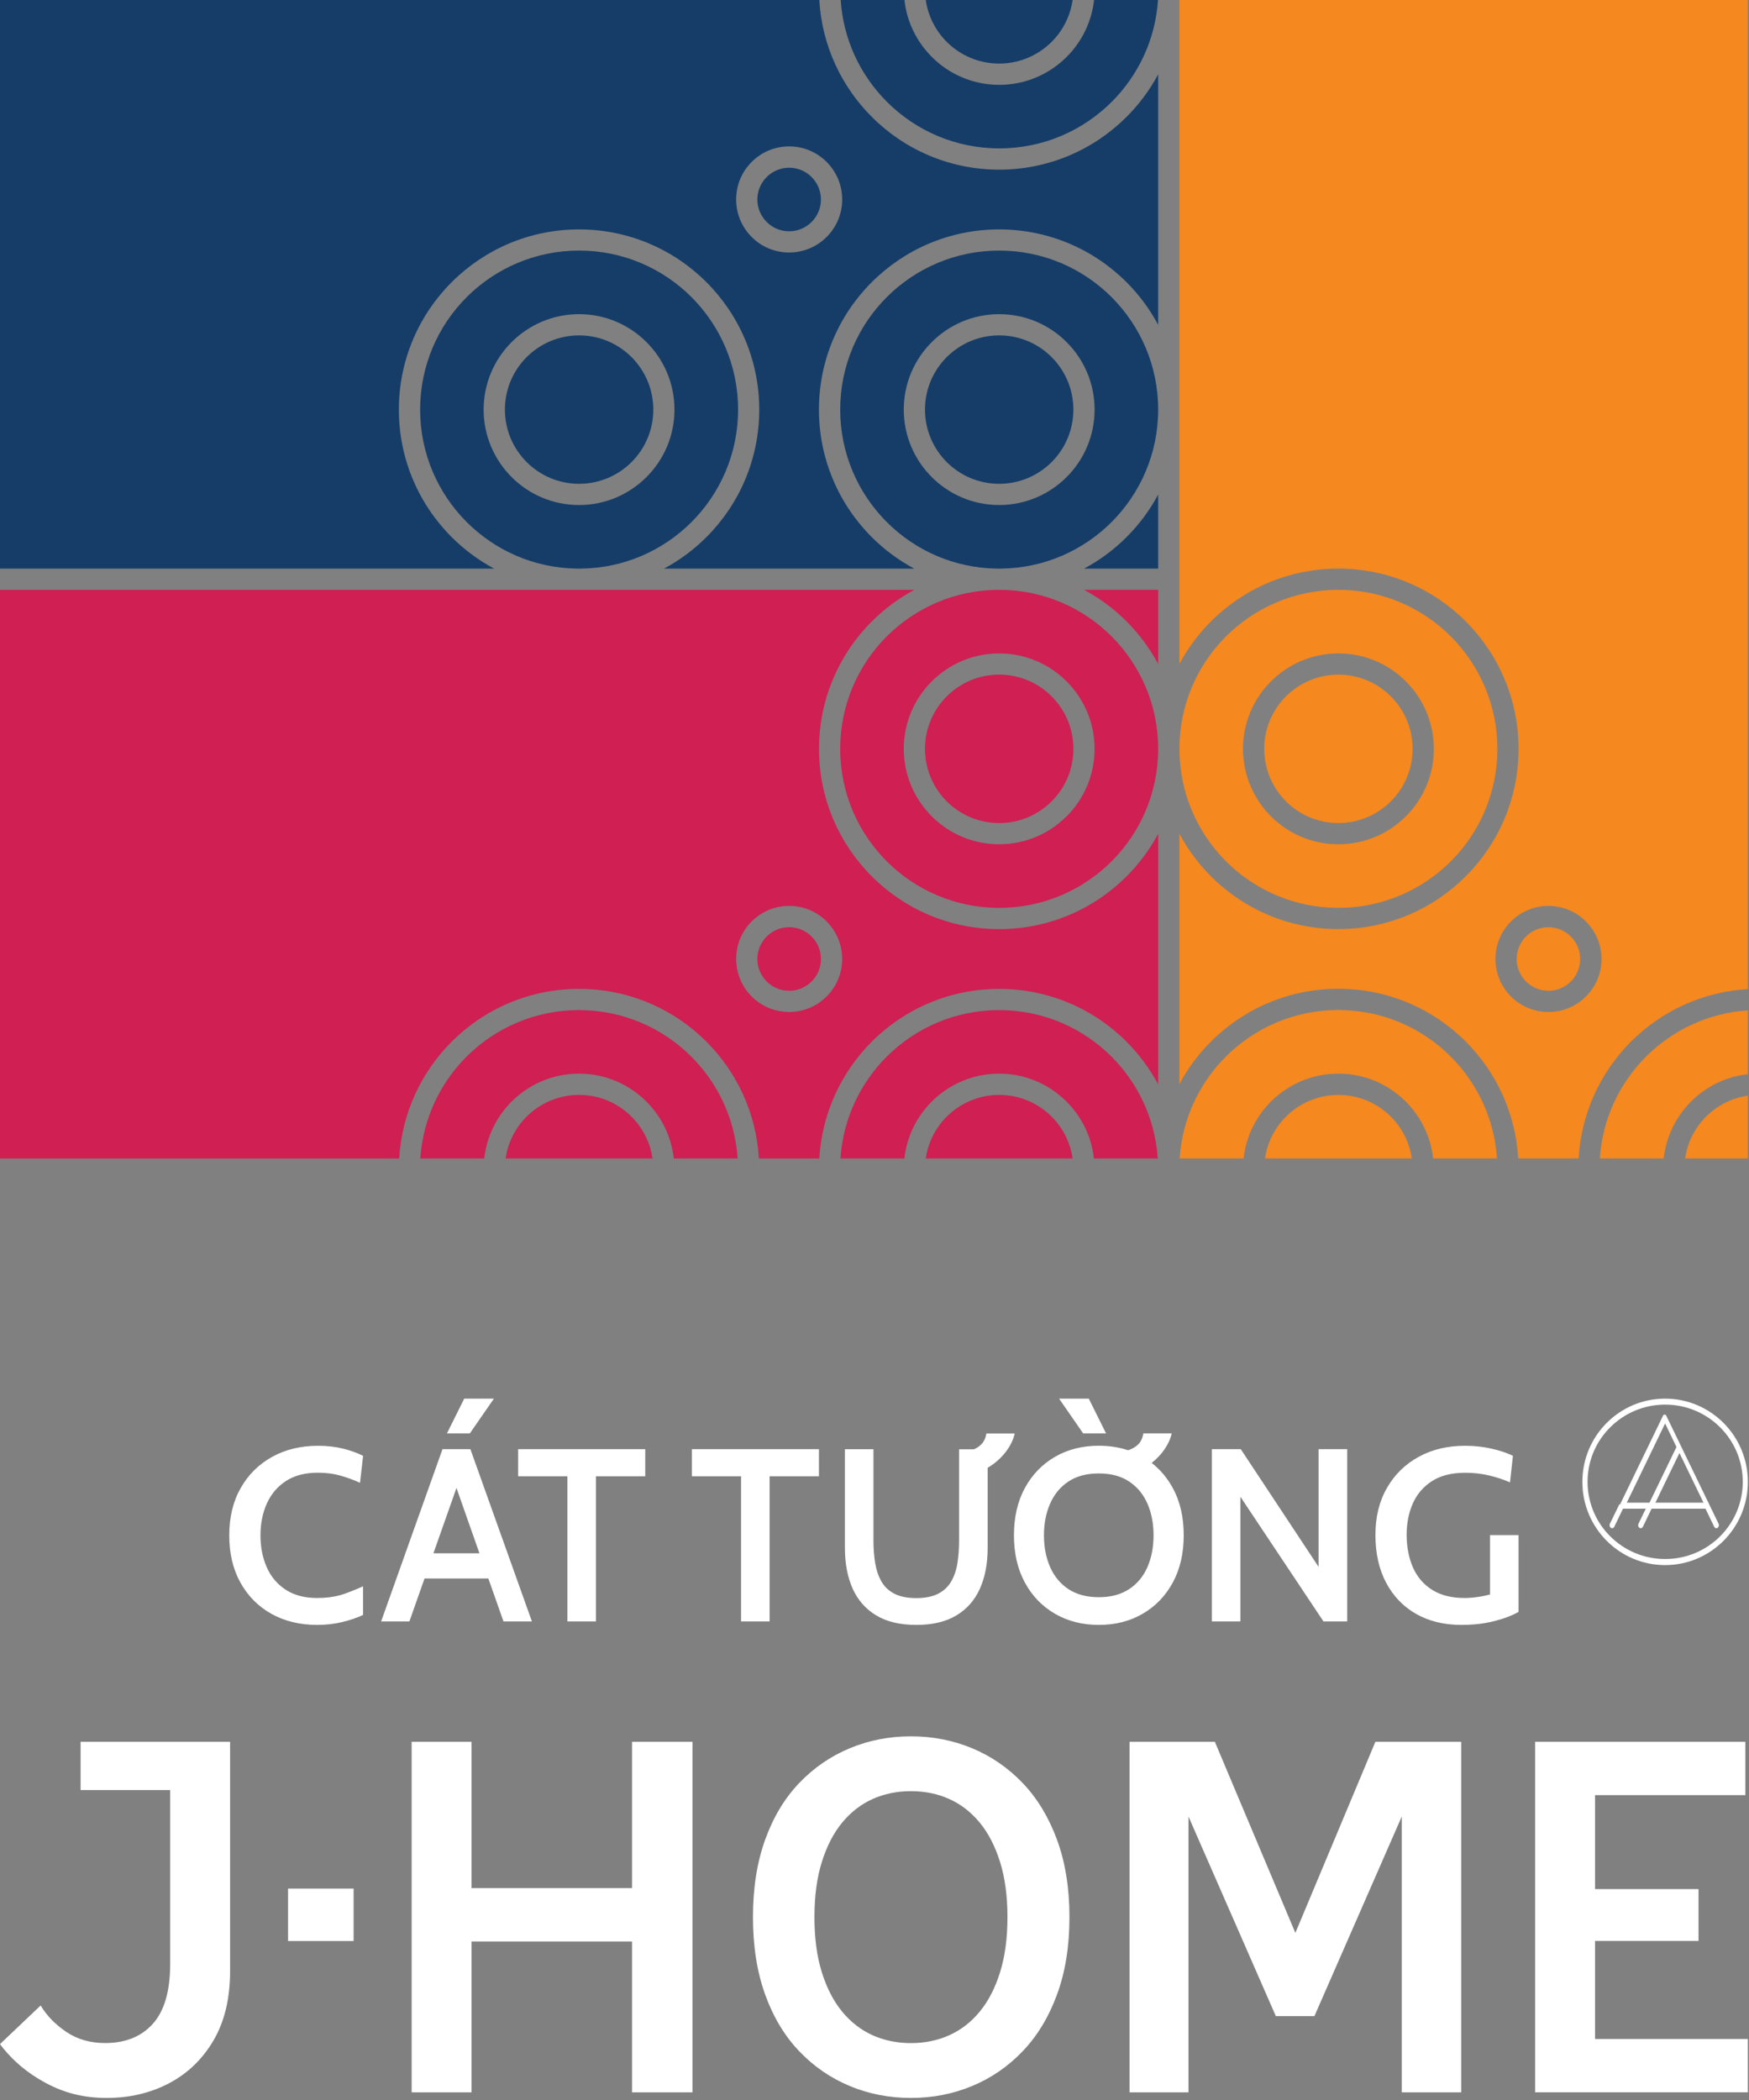 <svg width="334" height="401" viewBox="0 0 334 401" fill="none" xmlns="http://www.w3.org/2000/svg">
<rect x="0" y="0" width="334" height="401" fill="#808080" stroke="none"/>
<path fill-rule="evenodd" clip-rule="evenodd" d="M234.121 164.44C239.611 169.93 247.201 173.33 255.591 173.33C263.981 173.33 271.561 169.93 277.061 164.44C282.551 158.95 285.951 151.36 285.951 142.97C285.951 134.58 282.551 127 277.061 121.5C271.571 116.01 263.981 112.61 255.591 112.61C247.201 112.61 239.621 116.01 234.121 121.5C228.631 126.99 225.231 134.58 225.231 142.97C225.231 151.36 228.631 158.94 234.121 164.44ZM245.571 152.99C248.131 155.55 251.681 157.14 255.591 157.14C259.501 157.14 263.041 155.55 265.611 152.99C268.171 150.43 269.761 146.89 269.761 142.97C269.761 139.05 268.171 135.52 265.611 132.95C263.051 130.39 259.511 128.8 255.591 128.8C251.671 128.8 248.141 130.39 245.571 132.95C243.011 135.51 241.421 139.06 241.421 142.97C241.421 146.88 243.011 150.42 245.571 152.99ZM255.591 161.19C250.561 161.19 246.001 159.15 242.711 155.85C239.421 152.55 237.371 148 237.371 142.97C237.371 137.94 239.411 133.38 242.711 130.09C246.011 126.79 250.561 124.75 255.591 124.75C260.621 124.75 265.181 126.79 268.471 130.09C271.771 133.39 273.811 137.94 273.811 142.97C273.811 148 271.771 152.56 268.471 155.85C265.171 159.15 260.621 161.19 255.591 161.19ZM291.411 187.38C292.511 188.48 294.031 189.16 295.701 189.16C297.371 189.16 298.891 188.48 299.991 187.38C301.081 186.29 301.761 184.77 301.761 183.09C301.761 181.41 301.081 179.9 299.981 178.8C298.881 177.7 297.361 177.02 295.691 177.02C294.021 177.02 292.501 177.7 291.401 178.8C290.311 179.89 289.631 181.41 289.631 183.09C289.631 184.77 290.311 186.28 291.411 187.38ZM295.701 193.21C292.901 193.21 290.371 192.08 288.541 190.24C286.711 188.41 285.581 185.88 285.581 183.08C285.581 180.28 286.711 177.76 288.541 175.93C290.371 174.1 292.901 172.96 295.701 172.96C298.501 172.96 301.031 174.09 302.861 175.93C304.691 177.77 305.831 180.29 305.831 183.09C305.831 185.89 304.701 188.41 302.861 190.24C301.031 192.08 298.501 193.21 295.701 193.21ZM225.231 221.17H333.791V209.18C330.691 209.62 327.911 211.07 325.801 213.18C323.691 215.29 322.241 218.07 321.801 221.16H317.711C318.181 216.94 320.091 213.16 322.931 210.31C325.781 207.46 329.561 205.55 333.781 205.09V192.9C326.201 193.4 319.391 196.68 314.341 201.72C309.291 206.77 306.011 213.59 305.511 221.16H301.461C301.971 212.46 305.701 204.63 311.471 198.86C317.251 193.08 325.081 189.35 333.781 188.84V0H225.221V78.2V78.26V126.76C226.831 123.76 228.861 121.03 231.251 118.64C237.481 112.41 246.081 108.56 255.581 108.56C265.081 108.56 273.691 112.41 279.911 118.64C286.141 124.87 289.991 133.47 289.991 142.97C289.991 152.47 286.141 161.08 279.911 167.3C273.681 173.53 265.081 177.38 255.581 177.38C246.081 177.38 237.471 173.53 231.251 167.3C228.871 164.91 226.831 162.18 225.221 159.18V206.98C226.821 203.98 228.861 201.24 231.251 198.86C237.481 192.63 246.081 188.78 255.581 188.78C265.081 188.78 273.691 192.63 279.911 198.86C285.691 204.64 289.421 212.46 289.921 221.16H285.871C285.371 213.59 282.091 206.77 277.041 201.72C271.551 196.23 263.961 192.83 255.571 192.83C247.181 192.83 239.601 196.23 234.101 201.72C229.051 206.77 225.771 213.59 225.271 221.16H225.211L225.231 221.17ZM269.611 221.17C269.161 218.07 267.721 215.3 265.611 213.19C263.051 210.63 259.501 209.04 255.591 209.04C251.681 209.04 248.141 210.63 245.571 213.19C243.461 215.3 242.011 218.08 241.571 221.17H237.481C237.951 216.95 239.861 213.17 242.701 210.32C246.001 207.02 250.551 204.98 255.581 204.98C260.611 204.98 265.171 207.02 268.461 210.32C271.311 213.17 273.221 216.95 273.681 221.17H269.591H269.611Z" fill="#F5881F"/>
<path d="M180.79 152.99C183.35 155.55 186.9 157.14 190.81 157.14C194.72 157.14 198.26 155.55 200.83 152.99C203.39 150.43 204.98 146.89 204.98 142.97C204.98 139.05 203.39 135.52 200.83 132.95C198.27 130.39 194.73 128.8 190.81 128.8C186.89 128.8 183.36 130.39 180.79 132.95C178.23 135.51 176.64 139.06 176.64 142.97C176.64 146.88 178.23 150.42 180.79 152.99ZM190.81 161.19C185.78 161.19 181.22 159.15 177.93 155.85C174.63 152.55 172.59 148 172.59 142.97C172.59 137.94 174.63 133.38 177.93 130.09C181.23 126.79 185.78 124.75 190.81 124.75C195.84 124.75 200.4 126.79 203.69 130.09C206.99 133.39 209.03 137.94 209.03 142.97C209.03 148 206.99 152.56 203.69 155.85C200.39 159.15 195.84 161.19 190.81 161.19ZM190.81 173.33C199.19 173.33 206.78 169.93 212.28 164.44C217.77 158.95 221.17 151.36 221.17 142.97C221.17 134.58 217.77 127 212.28 121.5C206.79 116.01 199.2 112.61 190.81 112.61C182.42 112.61 174.84 116.01 169.34 121.5C163.85 126.99 160.45 134.58 160.45 142.97C160.45 151.36 163.85 158.94 169.34 164.44C174.83 169.93 182.42 173.33 190.81 173.33ZM146.41 187.38C147.51 188.48 149.03 189.16 150.7 189.16C152.37 189.16 153.89 188.48 154.99 187.38C156.09 186.28 156.77 184.76 156.77 183.09C156.77 181.42 156.09 179.9 154.99 178.8C153.89 177.7 152.37 177.02 150.7 177.02C149.03 177.02 147.51 177.7 146.41 178.8C145.31 179.9 144.63 181.42 144.63 183.09C144.63 184.76 145.31 186.28 146.41 187.38ZM150.7 193.21C147.9 193.21 145.37 192.08 143.54 190.24C141.71 188.41 140.58 185.88 140.58 183.08C140.58 180.28 141.71 177.75 143.54 175.92C145.37 174.09 147.9 172.95 150.7 172.95C153.5 172.95 156.03 174.08 157.86 175.92C159.69 177.76 160.83 180.28 160.83 183.08C160.83 185.88 159.7 188.41 157.86 190.24C156.03 192.07 153.5 193.21 150.7 193.21ZM176.79 221.17H204.83C204.38 218.07 202.94 215.3 200.83 213.19C198.27 210.63 194.72 209.04 190.81 209.04C186.9 209.04 183.36 210.63 180.79 213.19C178.68 215.3 177.23 218.08 176.79 221.17ZM160.51 221.17H172.7C173.17 216.95 175.08 213.17 177.92 210.32C181.22 207.02 185.77 204.98 190.8 204.98C195.83 204.98 200.39 207.02 203.68 210.32C206.53 213.17 208.44 216.95 208.9 221.17H221.09C220.59 213.6 217.31 206.78 212.27 201.74C206.78 196.25 199.19 192.85 190.8 192.85C182.41 192.85 174.83 196.25 169.33 201.74C164.28 206.79 161 213.61 160.5 221.17H160.51ZM96.56 221.17H124.6C124.16 218.07 122.71 215.3 120.6 213.19C118.04 210.63 114.49 209.04 110.58 209.04C106.67 209.04 103.13 210.63 100.56 213.19C98.45 215.3 97 218.08 96.56 221.17ZM80.29 221.17H92.47C92.94 216.95 94.85 213.17 97.69 210.32C100.99 207.02 105.54 204.98 110.57 204.98C115.6 204.98 120.16 207.02 123.45 210.32C126.3 213.17 128.21 216.95 128.67 221.17H140.86C140.36 213.6 137.08 206.79 132.03 201.74C126.54 196.25 118.95 192.85 110.56 192.85C102.17 192.85 94.59 196.25 89.09 201.74C84.04 206.79 80.77 213.6 80.27 221.17H80.29ZM111.06 112.61H110.11H111.06ZM221.17 126.76V112.61H207.02C210.02 114.22 212.76 116.25 215.14 118.64C217.52 121.02 219.56 123.76 221.17 126.76ZM221.17 206.98V159.19C219.57 162.19 217.53 164.92 215.14 167.31C208.91 173.54 200.31 177.39 190.81 177.39C181.31 177.39 172.7 173.54 166.48 167.31C160.25 161.08 156.4 152.48 156.4 142.98C156.4 133.48 160.25 124.87 166.48 118.65C168.87 116.26 171.6 114.23 174.6 112.62H111.05C110.89 112.62 110.73 112.62 110.58 112.62C110.43 112.62 110.26 112.62 110.11 112.62H0V221.18H76.23C76.74 212.49 80.47 204.66 86.25 198.88C92.48 192.65 101.08 188.8 110.58 188.8C120.08 188.8 128.69 192.65 134.91 198.88C140.69 204.66 144.42 212.48 144.92 221.18H156.46C156.97 212.48 160.7 204.66 166.47 198.88C172.7 192.65 181.3 188.8 190.8 188.8C200.3 188.8 208.91 192.65 215.13 198.88C217.51 201.27 219.55 204 221.16 207L221.17 206.98Z" fill="#CF1F53"/>
<path fill-rule="evenodd" clip-rule="evenodd" d="M141.52 309.57V281.85H132.12V276.68H156.39V281.85H146.97V309.57H141.52ZM231.43 309.57V276.68H236.95L251.8 299.14V276.68H257.27V309.57H252.74L236.88 285.77V309.57H231.43ZM279.08 310.23C275.76 310.23 272.87 309.52 270.41 308.12C267.95 306.71 266.05 304.72 264.69 302.15C263.34 299.58 262.66 296.56 262.66 293.08C262.66 289.6 263.39 286.64 264.86 284.08C266.32 281.53 268.34 279.55 270.92 278.14C273.49 276.73 276.45 276.03 279.78 276.03C281.53 276.03 283.21 276.21 284.8 276.57C286.39 276.93 287.76 277.38 288.92 277.94L288.36 283.01C287.14 282.48 285.82 282.04 284.39 281.7C282.96 281.36 281.45 281.18 279.83 281.18C277.26 281.18 275.15 281.7 273.5 282.75C271.85 283.8 270.62 285.22 269.82 287C269.02 288.79 268.62 290.8 268.62 293.04C268.62 295.28 269.03 297.45 269.83 299.27C270.64 301.09 271.86 302.51 273.5 303.54C275.14 304.57 277.2 305.09 279.68 305.09C280.37 305.09 281.15 305.04 282.01 304.92C282.87 304.81 283.72 304.64 284.54 304.43V293.08H289.99V307.74C288.8 308.43 287.26 309.02 285.36 309.5C283.46 309.99 281.36 310.23 279.06 310.23H279.08ZM85.35 273.67L88.65 267.03H94.32L89.72 273.67H85.35ZM174.98 310.23C171.9 310.23 169.35 309.63 167.34 308.42C165.33 307.22 163.82 305.51 162.83 303.31C161.85 301.11 161.35 298.52 161.35 295.53V276.69H166.8V294.1C166.8 295.65 166.91 297.09 167.13 298.43C167.35 299.76 167.75 300.93 168.32 301.93C168.89 302.93 169.71 303.71 170.79 304.27C171.87 304.82 173.26 305.11 174.97 305.11C176.68 305.11 178.1 304.82 179.17 304.27C180.24 303.71 181.06 302.94 181.65 301.93C182.23 300.93 182.63 299.75 182.84 298.42C183.05 297.08 183.15 295.65 183.15 294.11V276.7H185.98C186.36 276.54 186.73 276.32 187.06 276.06C187.85 275.45 188.2 274.62 188.37 273.68H193.78C193.2 276.3 191.1 278.78 188.61 280.23V295.53C188.61 298.52 188.11 301.11 187.13 303.31C186.14 305.51 184.65 307.22 182.63 308.42C180.62 309.63 178.07 310.23 174.98 310.23ZM211.22 273.67L207.92 267.03H202.25L206.85 273.67H211.22ZM60.56 310.23C57.27 310.23 54.37 309.52 51.84 308.12C49.32 306.71 47.34 304.72 45.92 302.16C44.49 299.6 43.78 296.59 43.78 293.13C43.78 289.67 44.51 286.65 45.97 284.09C47.42 281.53 49.43 279.55 51.98 278.14C54.53 276.73 57.46 276.03 60.74 276.03C62.45 276.03 64.04 276.21 65.51 276.57C66.98 276.94 68.25 277.4 69.34 277.95L68.75 283.1C67.56 282.55 66.3 282.09 64.99 281.72C63.67 281.35 62.24 281.17 60.69 281.17C58.28 281.17 56.26 281.69 54.65 282.73C53.03 283.77 51.81 285.19 50.98 287C50.16 288.81 49.74 290.86 49.74 293.13C49.74 295.4 50.15 297.44 50.95 299.24C51.75 301.05 52.96 302.47 54.57 303.52C56.17 304.56 58.16 305.09 60.55 305.09C62.15 305.09 63.61 304.92 64.91 304.57C65.87 304.32 67.85 303.52 69.33 302.87V308.33C68.11 308.9 66.76 309.35 65.29 309.7C63.82 310.05 62.24 310.23 60.54 310.23H60.56ZM223.96 284.09C222.91 282.17 221.57 280.57 219.93 279.3C221.81 277.83 223.28 275.79 223.76 273.67H218.34C218.18 274.6 217.83 275.44 217.04 276.04C216.65 276.35 216.21 276.59 215.75 276.77C215.64 276.81 215.52 276.85 215.41 276.88C213.69 276.31 211.84 276.02 209.84 276.02C206.71 276.02 203.92 276.72 201.48 278.13C199.04 279.54 197.12 281.52 195.72 284.08C194.33 286.64 193.63 289.65 193.63 293.12C193.63 296.59 194.33 299.59 195.72 302.15C197.11 304.71 199.03 306.7 201.48 308.11C203.92 309.52 206.71 310.23 209.84 310.23C212.97 310.23 215.76 309.53 218.2 308.11C220.64 306.7 222.56 304.71 223.96 302.15C225.35 299.59 226.05 296.58 226.05 293.12C226.05 289.66 225.36 286.64 223.96 284.08V284.09ZM219.12 299.19C218.34 300.98 217.17 302.38 215.62 303.4C214.07 304.42 212.15 304.94 209.84 304.94C207.53 304.94 205.59 304.42 204.04 303.4C202.49 302.37 201.32 300.97 200.54 299.19C199.76 297.41 199.36 295.39 199.36 293.13C199.36 290.87 199.75 288.85 200.54 287.07C201.32 285.29 202.49 283.87 204.04 282.85C205.59 281.82 207.52 281.31 209.84 281.31C212.16 281.31 214.07 281.82 215.62 282.85C217.17 283.88 218.34 285.29 219.12 287.07C219.9 288.86 220.29 290.88 220.29 293.13C220.29 295.38 219.9 297.4 219.12 299.19ZM89.83 276.68H84.5L72.78 309.57H78.18L81.07 301.37H93.26L96.15 309.57H101.58L89.83 276.68ZM82.77 296.56L87.17 284.08L91.56 296.56H82.76H82.77ZM155.53 366.02C155.53 370.03 156 373.54 156.94 376.54C157.88 379.55 159.17 382.05 160.82 384.06C162.47 386.06 164.41 387.57 166.64 388.57C168.87 389.57 171.31 390.07 173.96 390.07C176.61 390.07 179.05 389.57 181.28 388.57C183.51 387.57 185.45 386.06 187.1 384.06C188.75 382.06 190.04 379.55 190.98 376.54C191.92 373.54 192.39 370.03 192.39 366.02C192.39 362.01 191.92 358.5 190.98 355.5C190.04 352.49 188.75 349.99 187.1 347.98C185.45 345.98 183.51 344.47 181.28 343.47C179.05 342.47 176.61 341.97 173.96 341.97C171.31 341.97 168.87 342.47 166.64 343.47C164.41 344.47 162.47 345.98 160.82 347.98C159.17 349.98 157.88 352.49 156.94 355.5C156 358.5 155.53 362.01 155.53 366.02ZM293.16 399.47V332.55H333.3V342.73H304.6V360.67H324.36V370.56H304.6V389.28H333.78V399.46H293.15L293.16 399.47ZM215.71 399.47V332.55H232L247.37 369.03L262.65 332.55H279.04V399.47H267.69V346.81L251.01 384.92H243.64L226.96 346.81V399.47H215.71ZM78.61 399.47V332.55H90.05V360.48H120.7V332.55H132.24V399.47H120.7V370.67H90.05V399.47H78.61ZM143.79 366.02C143.79 360.46 144.57 355.53 146.12 351.23C147.67 346.93 149.84 343.32 152.62 340.42C155.4 337.51 158.62 335.3 162.27 333.78C165.92 332.26 169.82 331.5 173.96 331.5C178.1 331.5 181.99 332.26 185.65 333.78C189.3 335.3 192.52 337.52 195.3 340.42C198.08 343.33 200.26 346.93 201.85 351.23C203.43 355.53 204.23 360.46 204.23 366.02C204.23 371.58 203.44 376.51 201.85 380.81C200.27 385.11 198.08 388.71 195.3 391.62C192.52 394.53 189.3 396.74 185.65 398.26C182 399.78 178.1 400.54 173.96 400.54C169.82 400.54 165.92 399.78 162.27 398.26C158.62 396.74 155.4 394.53 152.62 391.62C149.84 388.71 147.67 385.1 146.12 380.81C144.57 376.51 143.79 371.58 143.79 366.02ZM0 390.26L7.76 382.89C8.92 384.83 10.56 386.51 12.66 387.93C14.76 389.35 17.23 390.06 20.08 390.06C23.96 390.06 27 388.83 29.2 386.37C31.4 383.91 32.5 380.1 32.5 374.93V341.76H15.39V332.55H43.94V376.29C43.94 381.53 42.89 385.94 40.79 389.53C38.69 393.12 35.86 395.85 32.3 397.73C28.74 399.6 24.77 400.54 20.37 400.54C15.97 400.54 12.29 399.59 8.73 397.68C5.17 395.77 2.26 393.3 0 390.26ZM55.01 360.57V370.58H67.53V360.57H55.01ZM108.35 309.57V281.85H98.95V276.68H123.22V281.85H113.8V309.57H108.35Z" fill="#ffffff"/>
<path fill-rule="evenodd" clip-rule="evenodd" d="M320.72 277.41L318.89 281.18L316.13 286.89H325.31L320.72 277.41ZM315 286.89L318.04 280.62L320.15 276.26L317.98 271.77L310.66 286.89H315ZM328.5 272.52C325.81 269.83 322.1 268.17 317.99 268.17C313.88 268.17 310.16 269.83 307.48 272.52C304.81 275.18 303.17 278.86 303.17 282.91C303.17 286.96 304.82 290.64 307.48 293.3C310.17 295.99 313.88 297.65 317.99 297.65C322.1 297.65 325.82 295.99 328.5 293.3C331.16 290.64 332.81 286.96 332.81 282.91C332.81 278.86 331.16 275.18 328.5 272.52ZM317.98 267.03C322.33 267.03 326.27 268.8 329.12 271.65C332 274.53 333.78 278.51 333.78 282.92C333.78 287.33 332 291.31 329.12 294.19C326.26 297.04 322.33 298.81 317.98 298.81C313.63 298.81 309.69 297.04 306.84 294.19C303.96 291.31 302.18 287.33 302.18 282.92C302.18 278.51 303.96 274.53 306.84 271.65C309.7 268.79 313.63 267.03 317.98 267.03ZM309.38 287.22C309.38 287.22 309.4 287.17 309.42 287.14L317.56 270.33C317.56 270.33 317.59 270.27 317.61 270.24V270.23V270.22V270.21V270.2C317.64 270.17 317.67 270.15 317.7 270.13H317.71C317.77 270.09 317.83 270.08 317.89 270.08C317.95 270.08 318.01 270.09 318.07 270.12H318.08V270.13C318.08 270.13 318.14 270.18 318.17 270.21V270.22V270.23V270.24C318.17 270.24 318.21 270.3 318.22 270.33L328.19 290.91C328.32 291.18 328.24 291.53 328.01 291.69C327.78 291.85 327.48 291.75 327.35 291.48L325.69 288.04H315.4L313.74 291.48C313.61 291.76 313.31 291.85 313.08 291.69C312.85 291.53 312.76 291.18 312.9 290.91L314.29 288.04H309.94L308.28 291.48C308.15 291.76 307.85 291.85 307.62 291.69C307.39 291.53 307.3 291.18 307.44 290.91L309.23 287.22H309.38Z" fill="#ffffff"/>
<path fill-rule="evenodd" clip-rule="evenodd" d="M100.57 88.22C103.13 90.78 106.68 92.37 110.59 92.37C114.5 92.37 118.04 90.78 120.61 88.22C123.17 85.66 124.76 82.11 124.76 78.2C124.76 74.29 123.17 70.75 120.61 68.18C118.05 65.62 114.5 64.03 110.59 64.03C106.68 64.03 103.14 65.62 100.57 68.18C98.01 70.74 96.42 74.29 96.42 78.2C96.42 82.11 98.01 85.65 100.57 88.22ZM110.58 96.42C105.55 96.42 100.99 94.38 97.7 91.08C94.4 87.78 92.36 83.23 92.36 78.2C92.36 73.17 94.4 68.61 97.7 65.32C101 62.02 105.55 59.98 110.58 59.98C115.61 59.98 120.17 62.02 123.46 65.32C126.76 68.62 128.8 73.17 128.8 78.2C128.8 83.23 126.76 87.79 123.46 91.08C120.16 94.38 115.61 96.42 110.58 96.42ZM180.79 88.22C183.35 90.78 186.9 92.37 190.81 92.37C194.72 92.37 198.26 90.78 200.83 88.22C203.39 85.66 204.98 82.11 204.98 78.2C204.98 74.29 203.39 70.75 200.83 68.18C198.27 65.62 194.73 64.03 190.81 64.03C186.89 64.03 183.36 65.62 180.79 68.18C178.23 70.74 176.64 74.29 176.64 78.2C176.64 82.11 178.23 85.65 180.79 88.22ZM190.81 96.42C185.78 96.42 181.22 94.38 177.93 91.08C174.63 87.78 172.59 83.23 172.59 78.2C172.59 73.17 174.63 68.61 177.93 65.32C181.23 62.02 185.78 59.98 190.81 59.98C195.84 59.98 200.4 62.02 203.69 65.32C206.99 68.62 209.03 73.17 209.03 78.2C209.03 83.23 206.99 87.79 203.69 91.08C200.39 94.38 195.84 96.42 190.81 96.42ZM146.41 42.38C147.51 43.48 149.03 44.16 150.7 44.16C152.37 44.16 153.89 43.48 154.99 42.38C156.09 41.28 156.77 39.76 156.77 38.09C156.77 36.42 156.09 34.9 154.99 33.8C153.89 32.7 152.37 32.02 150.7 32.02C149.03 32.02 147.51 32.7 146.41 33.8C145.31 34.9 144.63 36.42 144.63 38.09C144.63 39.76 145.31 41.28 146.41 42.38ZM150.7 48.21C147.9 48.21 145.37 47.08 143.54 45.24C141.71 43.41 140.58 40.88 140.58 38.08C140.58 35.28 141.71 32.75 143.54 30.92C145.37 29.09 147.9 27.95 150.7 27.95C153.5 27.95 156.03 29.08 157.86 30.92C159.69 32.75 160.83 35.28 160.83 38.08C160.83 40.88 159.7 43.41 157.86 45.24C156.02 47.07 153.5 48.21 150.7 48.21ZM190.38 108.56H191.24C199.45 108.45 206.88 105.07 212.28 99.67C217.77 94.18 221.17 86.59 221.17 78.2C221.17 69.81 217.77 62.23 212.28 56.73C206.79 51.24 199.2 47.84 190.81 47.84C182.42 47.84 174.84 51.24 169.34 56.73C163.85 62.22 160.45 69.81 160.45 78.2C160.45 86.59 163.85 94.17 169.34 99.67C174.74 105.07 182.17 108.45 190.38 108.56ZM110.16 108.56H111.02C119.23 108.45 126.66 105.07 132.06 99.67C137.55 94.18 140.95 86.59 140.95 78.2C140.95 69.81 137.55 62.23 132.06 56.73C126.57 51.24 118.98 47.84 110.59 47.84C102.2 47.84 94.62 51.24 89.12 56.73C83.63 62.22 80.23 69.81 80.23 78.2C80.23 86.59 83.63 94.17 89.12 99.67C94.52 105.07 101.95 108.45 110.16 108.56ZM204.83 0H176.79C177.23 3.1 178.68 5.88 180.79 7.99C183.35 10.55 186.9 12.14 190.81 12.14C194.72 12.14 198.26 10.55 200.83 7.99C202.94 5.88 204.39 3.1 204.83 0ZM221.11 0H208.93C208.46 4.22 206.55 8.01 203.7 10.86C200.4 14.16 195.85 16.2 190.82 16.2C185.79 16.2 181.23 14.16 177.94 10.86C175.09 8.01 173.18 4.23 172.72 0H160.54C161.04 7.58 164.32 14.39 169.37 19.44C174.86 24.93 182.45 28.33 190.84 28.33C199.23 28.33 206.81 24.93 212.31 19.44C217.36 14.39 220.64 7.58 221.14 0H221.11ZM221.17 61.98V14.19C219.57 17.19 217.53 19.92 215.14 22.31C208.91 28.54 200.31 32.39 190.81 32.39C181.31 32.39 172.7 28.54 166.48 22.31C160.7 16.53 156.96 8.7 156.46 0H0V108.56H94.36C91.36 106.96 88.63 104.92 86.25 102.54C80.02 96.31 76.17 87.71 76.17 78.21C76.17 68.71 80.02 60.1 86.25 53.88C92.48 47.65 101.08 43.8 110.58 43.8C120.08 43.8 128.69 47.65 134.91 53.88C141.14 60.11 144.99 68.71 144.99 78.21C144.99 87.71 141.14 96.32 134.91 102.54C132.53 104.92 129.8 106.96 126.8 108.56H174.58C171.58 106.96 168.85 104.92 166.47 102.54C160.24 96.31 156.39 87.71 156.39 78.21C156.39 68.71 160.24 60.1 166.47 53.88C172.7 47.65 181.3 43.8 190.8 43.8C200.3 43.8 208.91 47.65 215.13 53.88C217.52 56.26 219.55 59 221.16 62L221.17 61.98ZM221.17 108.56V94.42C219.57 97.42 217.53 100.15 215.14 102.54C212.76 104.92 210.02 106.96 207.03 108.56H221.17Z" fill="#163D68"/>
</svg>
